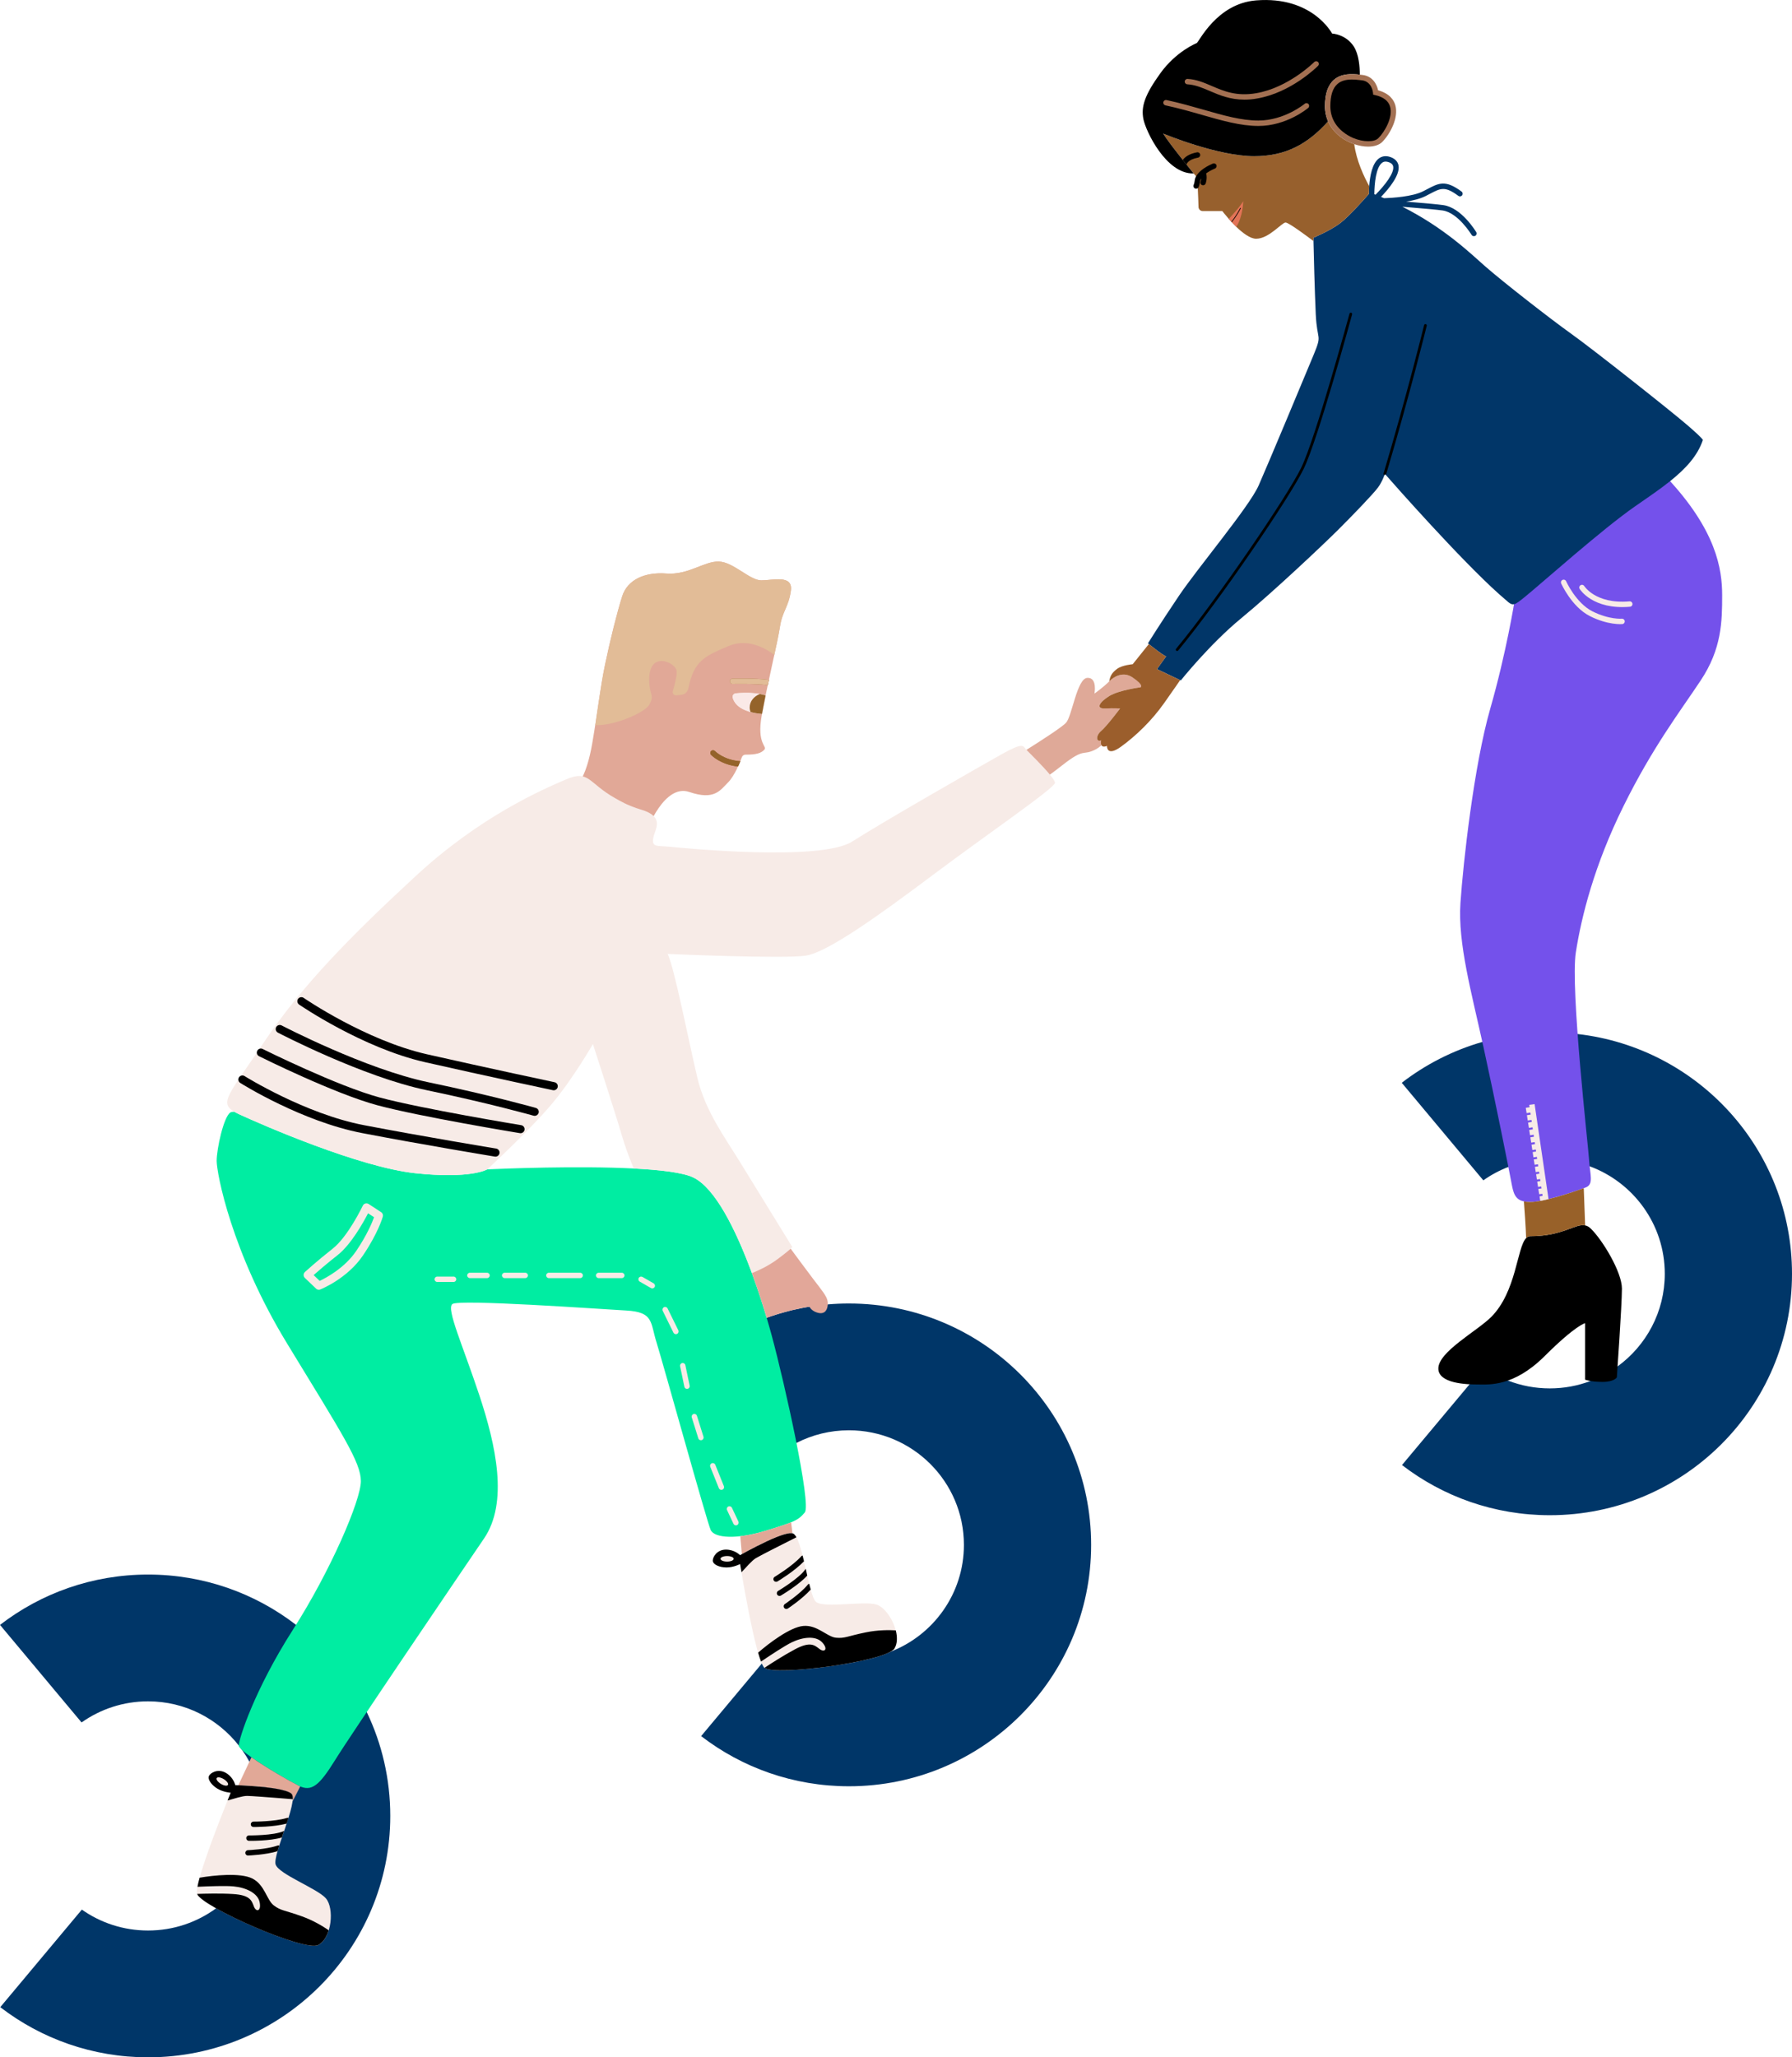 <svg fill="none" height="233" viewBox="0 0 203 233" width="203" xmlns="http://www.w3.org/2000/svg"><path d="m41.544 193.899c-1.864-3.892-4.623-7.273-8.01-9.879-4.635-3.57-10.447-5.696-16.762-5.696s-12.133 2.126-16.771 5.703l9.239 11.048c2.127-1.506 4.727-2.392 7.532-2.392 4.178 0 7.897 1.961 10.282 5.01v.003c.132.168.258.336.38.51.297.418.57.858.819 1.313.475.886.852 1.83 1.113 2.823.101.375.184.76.251 1.148.12.706.181 1.433.181 2.172 0 .205-.006.409-.015.614-.009.204-.025.409-.043.614-.031.317-.07.632-.123.941-.037.207-.077.415-.123.62-.07.336-.159.669-.261.992-.064.217-.135.428-.211.639-.306.849-.702 1.658-1.177 2.416-.261.421-.549.828-.855 1.216-.218.271-.445.534-.68.788-.558.595-1.171 1.139-1.83 1.622l-.003.003c-2.158 1.576-4.819 2.511-7.704 2.511-2.793 0-5.38-.874-7.501-2.368l-9.242 11.049c4.632 3.564 10.441 5.681 16.744 5.681 15.153 0 27.436-12.24 27.436-27.338 0-4.212-.957-8.202-2.664-11.763z" fill="#003668"/><path d="m96.168 147.626c-.806 0-1.606.033-2.397.103-.702.058-1.398.147-2.084.26-.064.009-.126.021-.19.031-.15.027-.3.052-.451.082-.055.009-.11.018-.166.031-.205.039-.408.082-.61.128-.313.064-.622.137-.929.217-.693.177-1.376.382-2.045.608-.117.039-.233.079-.349.122-.031.012-.064.021-.095.033-2.71.975-5.218 2.365-7.455 4.087l9.239 11.049c.506-.358 1.036-.678 1.591-.963 1.781-.913 3.801-1.429 5.941-1.429 7.194 0 13.025 5.813 13.025 12.979 0 5.516-3.455 10.229-8.326 12.102-1.456.565-3.041.873-4.699.873-2.063 0-4.016-.476-5.751-1.331-.319-.153-.628-.321-.932-.501-.279-.168-.552-.349-.819-.535l-1.824 2.181-.539.645-6.879 8.222c4.632 3.565 10.441 5.682 16.744 5.682 15.152 0 27.436-12.24 27.436-27.338 0-15.099-12.284-27.338-27.436-27.338z" fill="#003668"/><path d="m178.715 117.108c-1.033-.119-2.084-.181-3.151-.181-2.652 0-5.218.376-7.642 1.076-3.351.965-6.438 2.553-9.13 4.627l9.24 11.049c.874-.617 1.827-1.131 2.839-1.519.916-.357 1.885-.61 2.89-.748.328-.046.662-.079 1-.101.266-.015.533-.024.803-.024 1.588 0 3.111.284 4.515.8 4.969 1.83 8.51 6.595 8.51 12.179 0 4.307-2.106 8.122-5.346 10.483-.938.681-1.968 1.243-3.072 1.655 0 0 0 0-.003 0-1.431.541-2.983.837-4.604.837-1.674 0-3.274-.314-4.746-.889-.981-.381-1.906-.879-2.755-1.478l-1.588 1.9-7.655 9.148c4.632 3.565 10.441 5.682 16.744 5.682 15.153 0 27.436-12.24 27.436-27.338 0-14.036-10.616-25.604-24.285-27.158z" fill="#003668"/><path d="m195.088 67.426c0 2.954-.046 6.054-2.431 9.637-2.382 3.586-5.444 7.557-8.749 14.243-3.308 6.686-4.764 12.499-5.398 16.568-.632 4.068 1.41 21.928 1.508 23.541.098 1.616.552 2.713-.39 3.07-.061.024-.134.049-.217.079-.776.285-2.471.868-3.991 1.238-.325.079-.644.149-.942.204-.459.083-.873.132-1.201.125-.249-.003-.463-.027-.647-.067-1.058-.229-1.208-1.014-1.429-2.193-.257-1.39-1.774-9.002-3.142-15.245-1.367-6.241-2.924-11.778-2.618-16.36.307-4.582 1.533-15.578 3.372-21.993 1.84-6.415 2.759-12.218 2.759-12.218 4.599-5.498 17.167-14.051 17.167-14.051 5.708 6.054 6.349 10.465 6.349 13.422z" fill="#7451eb"/><path d="m183.733 145.942c0 1.885-.576 10.053-.576 10.053s-.288.51-1.631.51c-1.346 0-1.962-.253-1.962-.253v-6.397s-1.036.196-4.57 3.715c-3.532 3.522-6.352 3.228-7.584 3.228-1.23 0-4.473-.094-4.473-1.808 0-1.897 4.368-4.227 5.972-5.822 2.884-2.874 2.918-7.859 3.972-8.947v-.003c.132-.137.282-.211.454-.211 3.722 0 5.116-1.466 6.232-1.224.233.048.454.171.678.397 1.315 1.307 3.488 4.881 3.488 6.762z" fill="#000"/><path d="m91.174 171.283c-.754.922-1.288 1.115-4.448 2.083-3.161.968-5.788.874-6.223-.098-.438-.968-5.398-18.892-6.125-21.216-.73-2.325-.31-3.455-3.452-3.632-3.145-.177-19.009-1.308-19.69-.727-.681.58 1.165 4.603 3.062 10.318 1.895 5.715 3.305 12.157.533 16.229-2.771 4.068-15.07 22.185-16.869 25.093-1.8 2.905-2.673 3.632-4.132 2.905-1.459-.73-6.756-3.828-6.778-4.542-.018-.718 1.772-6.308 6.109-13.092 4.341-6.781 7.719-14.726 7.719-16.855 0-2.132-2.042-5.233-8.363-15.6-6.321-10.367-7.973-19.314-7.973-20.67s.791-5.015 1.557-5.489c.095-.058.248-.079.454-.07h.003c.169.098.362.195.579.296 2.593 1.195 13.546 5.975 19.898 6.653 6.202.663 8.078-.385 8.163-.434 1.809-.082 10.233-.424 16.593-.097 3.032.152 5.591.458 6.747 1.017 2.458 1.182 4.761 5.822 6.499 10.462.046.122.089.241.135.363.699 1.9 1.303 3.785 1.781 5.419.175.586.328 1.136.466 1.646 1.49 5.489 4.506 19.119 3.752 20.038z" fill="#00eda2"/><path d="m65.479 88.786s.972-.919 1.603-4.554.874-6.152 1.459-8.962c.583-2.81 1.361-5.91 1.944-7.749.583-1.842 2.529-2.761 5.006-2.569 2.48.192 4.279-1.405 5.932-1.356s3.501 2.132 4.813 2.132c1.312 0 3.599-.678 3.354 1.164-.242 1.842-.978 2.331-1.238 4.093-.261 1.762-1.484 6.757-2.066 10.053-.582 3.296.68 3.455.291 3.876-.362.388-.917.556-2.131.553-.178 0-.34.11-.402.278-.233.626-.843 2.144-1.554 2.853-.907.904-1.554 2.068-4.408 1.097-2.851-.968-4.798 4.359-4.798 4.359l-4.764-2.294z" fill="#e1a897"/><path d="m86.726 78.764c-.15.736-.288 1.445-.408 2.092-.506-.043-.932-.119-1.297-.22-1.484-.397-1.907-1.155-2.023-1.637-.055-.232.123-.455.359-.476 1.223-.116 2.115-.04 2.728.076.264.049.475.11.641.165z" fill="#f7ebe7"/><path d="m119.508 88.658c0 .58-7.844 5.941-13.871 10.465-6.03 4.521-11.864 8.717-14.344 9.105-2.483.388-15.668-.192-15.668-.192.711 1.292 2.462 10.205 3.369 14.014.907 3.812 3.176 6.848 4.798 9.496 1.622 2.649 5.962 9.686 5.962 9.686s-.04.052-.187.187c-.215.195-.668.577-1.563 1.237-1.048.77-2.223 1.286-2.829 1.524-.046-.122-.089-.241-.135-.363-1.738-4.64-4.04-9.28-6.499-10.462-1.156-.559-3.715-.865-6.747-1.017-.631-1.488-1.085-2.841-1.355-3.764-.714-2.455-3.274-10.333-3.274-10.333s-2.268 3.971-4.733 6.879c-2.462 2.905-7.228 7.312-7.228 7.312s0 0-.003.003c-.086.049-1.962 1.097-8.163.434-6.352-.678-17.305-5.458-19.898-6.653-.218-.101-.411-.198-.579-.296h-.003c-1.806-1.039-.576-2.022 3.338-7.875 4.276-6.393 9.868-12.062 17.21-18.843 7.339-6.781 14.389-9.802 17.014-10.932 2.627-1.13 2.501.415 5.576 2.132.442.247 1.355.822 2.931 1.292 2.731.816 1.57 2.187 1.379 3.198-.202 1.078.42.871 1.781.999 1.361.131 17.145 1.714 20.744-.58 3.599-2.294 14.39-8.461 16.919-9.881 2.529-1.42 2.431-.938 2.786-.55.356.388 3.274 3.198 3.274 3.779z" fill="#f7ebe7"/><path d="m89.592 66.891c-.242 1.842-.978 2.331-1.238 4.093-.101.678-.343 1.833-.638 3.186-.886-.678-2.955-1.94-5.156-1.014-2.734 1.151-3.961 1.677-4.583 4.805-.077.388-.392.684-.785.73l-.561.064c-.273.031-.49-.223-.411-.483.208-.709.524-1.903.411-2.37-.233-.962-3.323-2.303-3.078 1.454.095 1.466.582 1.387 0 2.453-.506.922-4.077 2.431-6.119 2.309.399-2.569.647-4.615 1.11-6.845.586-2.81 1.361-5.911 1.947-7.753.582-1.839 2.526-2.761 5.006-2.566 2.48.193 4.279-1.405 5.932-1.356s3.501 2.129 4.813 2.129c1.309 0 3.596-.678 3.35 1.164z" fill="#e2bc97"/><path d="m86.726 78.764c-.15.736-.288 1.445-.408 2.092-.506-.043-.932-.119-1.297-.22-1.484-.397-1.907-1.155-2.023-1.637-.055-.232.123-.455.359-.476 1.223-.116 2.115-.04 2.728.076.264.049.475.11.641.165z" fill="#fae9e7"/><path d="m86.726 78.764c-.15.736-.288 1.445-.408 2.092-.506-.043-.932-.119-1.297-.22-.061-.162-.095-.336-.095-.513 0-.684.478-1.271 1.159-1.524.264.049.475.11.641.165z" fill="#94632a"/><path d="m83.863 86.214c-.074.18-.159.385-.254.596-1.986-.211-3.017-1.277-3.062-1.326-.117-.122-.11-.318.015-.431.123-.116.316-.11.432.012.009.012.993 1.017 2.869 1.149z" fill="#94632a"/><path d="m87.103 76.992c-.043.199-.086.397-.129.596-1.533-.183-3.948-.122-3.979-.122-.163.012-.31-.128-.313-.296-.006-.168.129-.308.297-.315.123-.003 2.538-.064 4.123.138z" fill="#94632a"/><path d="m83.863 86.214c-.074.18-.159.385-.254.596-1.986-.211-3.017-1.277-3.062-1.326-.117-.122-.11-.318.015-.431.123-.116.316-.11.432.012.009.012.993 1.017 2.869 1.149z" fill="#94632a"/><path d="m87.103 76.992c-.043.199-.086.397-.129.596-1.533-.183-3.948-.122-3.979-.122-.163.012-.31-.128-.313-.296-.006-.168.129-.308.297-.315.123-.003 2.538-.064 4.123.138z" fill="#e2bc97"/><path d="m62.726 123.476c-.031 0-.064-.003-.095-.009-.074-.015-7.409-1.57-14.46-3.167-7.133-1.616-14.221-6.482-14.291-6.531-.208-.143-.261-.431-.117-.638.144-.208.432-.26.641-.116.07.049 7.014 4.814 13.969 6.387 7.045 1.594 14.374 3.149 14.448 3.164.248.052.408.297.356.544-.049.22-.239.366-.451.366z" fill="#000"/><path d="m60.571 126.375c-.043 0-.083-.006-.126-.018-.049-.012-4.932-1.393-12.106-2.89-7.256-1.512-16.765-6.466-16.86-6.518-.224-.119-.313-.394-.193-.62.12-.223.396-.312.622-.193.095.049 9.491 4.946 16.621 6.433 7.21 1.503 12.121 2.893 12.17 2.908.245.07.386.324.316.565-.061.202-.245.333-.445.333z" fill="#000"/><path d="m58.965 128.339c-.025 0-.049-.003-.077-.006-.113-.018-11.309-1.86-16.137-3.158-4.85-1.304-13.059-5.382-13.405-5.556-.227-.113-.319-.388-.205-.614.113-.226.389-.318.616-.205.083.043 8.473 4.209 13.234 5.489 4.782 1.286 15.934 3.122 16.048 3.14.251.04.42.278.38.526-.037.222-.23.384-.454.384z" fill="#000"/><path d="m56.132 130.994c-.025 0-.049-.003-.077-.006-.083-.013-8.286-1.366-15.021-2.661-6.811-1.31-13.537-5.504-13.819-5.681-.215-.135-.279-.419-.144-.633.135-.213.42-.278.634-.143.068.043 6.864 4.282 13.504 5.556 6.723 1.292 14.914 2.642 14.996 2.654.251.04.42.278.38.526-.04.229-.233.388-.454.388z" fill="#000"/><g fill="#f7ebe7"><path d="m43.175 137.283-1.41-.923c-.11-.07-.248-.094-.377-.058-.129.037-.233.126-.291.248-.015.033-1.674 3.503-3.418 4.872-1.839 1.448-3.124 2.627-3.139 2.639-.092.086-.144.208-.147.333 0 .125.049.247.141.336l1.266 1.21c.086.082.199.128.319.128.055 0 .113-.012.169-.034.126-.049 3.068-1.243 4.831-3.852 1.723-2.55 2.229-4.319 2.247-4.395.055-.192-.021-.397-.19-.504zm-2.82 4.389c-1.309 1.934-3.406 3.046-4.141 3.394l-.687-.657c.503-.443 1.484-1.292 2.722-2.266 1.52-1.198 2.906-3.69 3.446-4.732l.68.443c-.218.599-.797 2.007-2.02 3.818z"/><path d="m51.381 145.188h-1.849c-.169 0-.307-.137-.307-.305s.138-.306.307-.306h1.849c.169 0 .306.138.306.306s-.138.305-.306.305z"/><path d="m55.173 144.751h-1.944c-.169 0-.306-.137-.306-.305s.138-.305.306-.305h1.944c.169 0 .307.137.307.305s-.138.305-.307.305z"/><path d="m59.501 144.751h-2.333c-.169 0-.307-.137-.307-.305s.138-.305.307-.305h2.333c.169 0 .307.137.307.305s-.138.305-.307.305z"/><path d="m65.724 144.751h-3.55c-.169 0-.306-.137-.306-.305s.138-.305.306-.305h3.55c.169 0 .306.137.306.305s-.138.305-.306.305z"/><path d="m70.439 144.751h-2.624c-.169 0-.307-.137-.307-.305s.138-.305.307-.305h2.624c.169 0 .306.137.306.305s-.138.305-.306.305z"/><path d="m73.891 145.915c-.052 0-.104-.012-.153-.04l-1.266-.727c-.147-.085-.196-.271-.113-.418.086-.147.273-.195.42-.113l1.266.727c.147.085.196.272.113.418-.058.098-.162.153-.267.153z"/><path d="m76.564 151.099c-.113 0-.224-.064-.276-.171l-1.214-2.471c-.074-.153-.012-.336.141-.41.153-.076.334-.012.411.141l1.214 2.471c.074.153.012.336-.141.409-.043.022-.089.031-.135.031z"/><path d="m77.827 157.299c-.141 0-.27-.097-.3-.244l-.487-2.324c-.034-.165.071-.327.236-.361.166-.037.328.07.362.235l.487 2.325c.034.165-.07.327-.236.36-.018.006-.04.009-.061.009z"/><path d="m79.397 163.112c-.132 0-.251-.082-.291-.214l-.742-2.373c-.049-.162.04-.333.202-.382s.334.04.383.202l.742 2.373c.049.162-.04.333-.202.382-.031.006-.061.012-.092.012z"/><path d="m81.717 168.732c-.123 0-.236-.073-.285-.192l-.972-2.422c-.064-.156.012-.333.172-.397.159-.064.334.012.399.171l.972 2.422c.064.156-.012.333-.172.397-.037.012-.074.021-.114.021z"/><path d="m83.369 172.752c-.117 0-.227-.064-.279-.177l-.73-1.552c-.071-.152-.006-.336.147-.406s.337-.006.408.147l.73 1.551c.07.153.006.336-.147.407-.04.021-.083.03-.129.03z"/></g><path d="m179.567 138.783c-1.116-.242-2.51 1.224-6.232 1.224-.171 0-.322.074-.454.211-.036-1.188-.183-3.25-.251-4.154.184.04.399.064.647.067 1.545.028 4.935-1.127 6.134-1.567z" fill="#986129"/><path d="m175.42 135.801c-.325.08-.644.15-.941.205l-.08-.516.346-.055-.033-.232-.35.055-.098-.605.359-.058-.034-.226-.359.055-.092-.605.362-.058-.033-.232-.365.058-.092-.605.368-.058-.034-.232-.374.058-.092-.605.377-.058-.034-.229-.377.058-.098-.605.386-.061-.033-.232-.387.061-.092-.605.39-.061-.034-.229-.389.061-.098-.605.398-.064-.034-.229-.398.061-.095-.604.405-.065-.034-.229-.408.064-.092-.604.411-.065-.034-.232-.411.065-.098-.605.42-.067-.033-.23-.423.068-.092-.605.426-.067-.034-.233-.429.068-.092-.605.432-.067-.04-.266.607-.086z" fill="#f7ebe7"/><path d="m179.209 66.537s1.361 2.23 5.413 1.873" stroke="#f7ebe7" stroke-linecap="round" stroke-miterlimit="10" stroke-width=".613"/><path d="m177.133 65.953s1.135 2.551 3.112 3.552c1.977 1.002 3.501.871 3.501.871" stroke="#f7ebe7" stroke-linecap="round" stroke-miterlimit="10" stroke-width=".613"/><path d="m89.764 173.653c-1.018-.22-4.801 1.842-5.726 2.358-.055-.537-.123-1.341-.178-2.028.858-.098 1.836-.299 2.866-.617 1.392-.427 2.272-.699 2.888-.956.058.412.11.861.15 1.243z" fill="#e1a897"/><path d="m33.138 204.025c.052-.41.028-.715-.113-.862-.68-.705-4.794-.925-6.027-.977l1.487-3.165c1.683 1.182 4.371 2.728 5.346 3.217.061.03.12.058.178.082z" fill="#e1a897"/><path d="m89.788 173.656c-1.119-.29-5.956 2.472-5.956 2.472s-.592-.63-1.597-.63c-1.006 0-1.49.807-1.49 1.243 0 .437.745.776 1.554.776s1.539-.388 1.539-.388 1.729 10.734 2.737 11.739c1.008 1.005 13.856-.678 14.754-2.181s-.632-4.53-2.042-4.967c-1.41-.436-5.981.449-6.854-.308-.871-.755-1.527-7.465-2.646-7.756z" fill="#f7ebe7"/><g fill="#000"><path d="m91.079 176.818c-1.058 1.112-2.921 2.236-3.004 2.285-.049.03-.104.042-.159.042-.104 0-.205-.052-.261-.146-.089-.144-.043-.333.104-.419.018-.012 2.042-1.234 3.004-2.318.043-.049.098-.083.156-.095.055.211.107.431.159.651z"/><path d="m91.447 178.437c-.953 1.057-2.894 2.211-2.986 2.266-.049.028-.101.043-.156.043-.104 0-.205-.055-.264-.15-.086-.146-.037-.333.107-.418.025-.015 2.403-1.433 3.087-2.453.012-.018.028-.037.04-.049.058.257.117.51.172.761z"/><path d="m91.836 180.022c-.92 1.039-2.511 2.102-2.584 2.147-.052.037-.11.052-.169.052-.098 0-.196-.045-.254-.134-.095-.141-.058-.33.083-.425.018-.012 1.766-1.179 2.594-2.193.043-.052.101-.088.162-.104.058.233.114.452.169.657z"/><path d="m101.333 186.687c-.892 1.491-13.556 3.162-14.73 2.199.714-.473 2.198-1.432 3.461-2.101 1.732-.92 2.204-.468 2.771-.031.567.434 1.021.031.306-.745-.714-.773-2.17-.629-3.467 0-.782.382-2.345 1.411-3.464 2.169-.107-.275-.218-.617-.331-1.008 1.226-1.072 3.627-2.89 5.113-3.024 1.594-.147 2.685 1.234 3.706 1.331 1.021.098 1.263-.171 3.378-.604 1.358-.281 2.648-.272 3.397-.229.193.751.187 1.496-.141 2.043z"/><path d="m89.994 173.786c-.018-.018-.034-.034-.052-.046-.049-.043-.101-.07-.153-.082-.006-.003-.015-.003-.025-.003-.028-.006-.052-.01-.083-.013-.126-.012-.285 0-.463.037-.009.003-.018.003-.028.006-.098.022-.205.049-.319.08-.113.03-.23.067-.352.11-.061.021-.123.042-.187.067h-.003c-.11.039-.224.082-.337.128-1.487.59-3.344 1.604-3.954 1.943-.132.073-.205.116-.205.116s-.592-.629-1.597-.629c-1.002 0-1.49.806-1.49 1.243s.745.776 1.557.776c.809 0 1.539-.388 1.539-.388s.003.012.006.036c.003.016.006.037.009.064.003.007.003.013.003.022.003.015.006.033.009.055.018.107.043.259.077.455.012.061.021.128.034.195.006.034.012.071.018.107.503-.528 1.165-1.322 1.631-1.6.524-.315 3.464-1.799 4.592-2.364-.074-.132-.15-.239-.227-.315zm-7.627 3.07c-.411 0-.745-.141-.745-.315s.334-.314.745-.314c.414 0 .748.14.748.314s-.334.315-.748.315z"/></g><path d="m33.025 203.164c-.8-.831-6.373-.99-6.373-.99s-.175-.846-1.03-1.368c-.858-.523-1.695-.086-1.922.284-.23.373.23 1.048.92 1.469.69.422 1.517.471 1.517.471s-4.148 10.055-3.813 11.436c.334 1.38 12.173 6.628 13.727 5.816 1.554-.813 1.833-4.191.858-5.297s-5.337-2.728-5.686-3.827c-.352-1.1 2.603-7.163 1.802-7.994z" fill="#f7ebe7"/><g fill="#000"><path d="m32.47 206.529c-1.484.397-3.663.388-3.758.385-.058 0-.11-.018-.159-.046-.089-.055-.147-.149-.144-.259 0-.168.138-.306.31-.303.021 0 2.388.01 3.777-.415.061-.018.126-.018.184 0-.068.211-.138.425-.208.638z"/><path d="m31.933 208.102c-1.367.407-3.627.382-3.734.379-.055-.003-.107-.015-.156-.046-.089-.055-.147-.152-.147-.265.003-.171.144-.303.31-.303.028 0 2.802.028 3.918-.485.021-.01.043-.019.058-.022-.08.254-.163.501-.248.742z"/><path d="m31.437 209.657c-1.327.406-3.243.486-3.329.489-.064.003-.123-.012-.172-.043-.083-.052-.144-.14-.147-.247-.006-.168.123-.312.294-.318.021 0 2.124-.089 3.36-.522.064-.022.132-.025.193-.003-.07.226-.141.44-.199.644z"/><path d="m37.237 218.613c-.23.739-.625 1.375-1.192 1.668-1.542.809-13.218-4.353-13.715-5.785.858-.034 2.624-.08 4.053.009 1.959.116 2.124.745 2.379 1.414.258.666.855.556.653-.476-.205-1.03-1.52-1.665-2.958-1.803-.865-.082-2.737-.018-4.089.046.052-.29.138-.638.245-1.029 1.606-.278 4.607-.581 5.947.079 1.435.703 1.643 2.45 2.462 3.064s1.168.51 3.197 1.24c1.306.467 2.403 1.146 3.019 1.573z"/><path d="m33.159 203.573c0-.022-.003-.043-.006-.065-.003-.033-.006-.064-.012-.094-.009-.04-.018-.074-.031-.107-.006-.018-.012-.037-.021-.052 0-.003 0-.003 0-.003h-.003c0-.006-.003-.012-.009-.018-.015-.028-.031-.049-.052-.071-.021-.021-.046-.042-.074-.064-.021-.015-.046-.033-.07-.049-.037-.021-.077-.046-.123-.067-.233-.116-.564-.214-.95-.299-.077-.019-.156-.034-.236-.049-.095-.018-.193-.037-.294-.055-.074-.012-.144-.025-.218-.037-.021-.003-.04-.006-.061-.009-.052-.006-.104-.015-.159-.024-.285-.04-.582-.08-.883-.11-.07-.006-.144-.016-.215-.022-.129-.015-.251-.027-.377-.036-.104-.013-.211-.022-.316-.031h-.015c-.107-.009-.215-.018-.319-.024-.178-.013-.346-.025-.512-.037-.015 0-.031 0-.049-.003-.052-.003-.101-.006-.153-.009-.015-.003-.031-.003-.046-.003-.129-.006-.255-.016-.371-.022-.018 0-.034 0-.052-.003-.003-.003-.006-.003-.009 0-.037-.003-.073-.006-.107-.006-.101-.006-.196-.012-.279-.012-.015 0-.031 0-.046-.003-.031-.003-.061-.003-.089-.006-.224-.009-.352-.012-.352-.012s-.117-.556-.616-1.045c-.077-.076-.166-.15-.261-.22-.049-.034-.098-.067-.153-.101-.426-.259-.849-.284-1.196-.195-.058.015-.113.033-.166.055-.08.03-.153.067-.221.107-.11.067-.202.143-.27.223-.015.015-.028.033-.04.048-.012.016-.021.031-.031.046-.123.202-.049.489.153.779.043.055.086.11.132.165.166.193.386.376.634.529.69.421 1.518.47 1.518.47s-.138.327-.356.877c.705-.19 1.686-.523 2.229-.517.233.003.855.043 1.609.098 1.214.086 2.765.211 3.544.275h.003v-.079c0-.04 0-.077-.003-.113zm-7.339-1.424c-.089.15-.448.095-.8-.119s-.564-.507-.472-.657c.092-.146.451-.094.8.119.352.217.564.511.472.657z"/></g><path d="m93.77 147.729c-.021.547-.288 1.152-1.091.957-.555-.135-.843-.446-.993-.697-.27.043-.539.092-.806.144-1.383.268-2.728.641-4.028 1.108-.463-1.548-1.027-3.298-1.677-5.061.607-.238 1.781-.754 2.829-1.524.895-.66 1.349-1.042 1.563-1.237.561.76 1.867 2.532 2.578 3.464.923 1.212 1.508 1.89 1.603 2.471.018.113.028.244.021.375z" fill="#e2a799"/><path d="m191.201 48.194c-1.849-1.601-10.794-8.672-13.176-10.367-2.381-1.695-7.78-5.91-9.772-7.655-1.616-1.414-4.577-4.328-9.39-6.76.466.043 1.005.088 1.628.141 1.082.089 2.204.183 2.93.284 1.751.244 3.265 2.737 3.28 2.761.059.095.16.15.264.15.055 0 .107-.015.156-.043.148-.089.194-.275.108-.418-.068-.113-1.68-2.771-3.722-3.055-.745-.104-1.873-.199-2.964-.29-.392-.034-.828-.07-1.257-.107.797-.125 1.603-.324 2.201-.626.175-.086.334-.171.484-.251 1.245-.654 1.711-.898 3.231.223.135.101.328.073.43-.064.101-.134.07-.327-.065-.424-1.83-1.353-2.559-.968-3.881-.275-.15.08-.306.162-.475.247-1.211.611-3.482.751-4.42.782-.117-.049-.233-.098-.35-.147.911-.944 2.186-2.493 1.984-3.565-.059-.299-.258-.709-.883-.938-.635-.232-1.076-.049-1.337.144-.751.556-1.014 1.955-1.1 3.134-.006.08-.013.159-.016.238-.012.232-.018.452-.021.651-.484.559-2.244 2.544-3.222 3.29-1.143.874-3.062 1.671-3.062 1.671s.003.134.009.376c.027 1.289.135 5.596.257 8.272.148 3.174.779 2.156-.266 4.676-1.046 2.517-5.129 12.304-6.199 14.726-1.07 2.422-6.903 9.338-9.043 12.518-2.14 3.177-3.501 5.367-3.501 5.367s.037.03.101.082c.007.006.013.009.019.012.018.018.04.034.064.055.092.073.215.171.356.278.04.034.083.067.129.101.539.421 1.238.938 1.397.938l-1.045 1.454 2.624 1.246.074.037s3.283-4.117 6.879-7.071c3.599-2.954 9.334-8.382 10.94-9.979 1.604-1.598 3.986-4.069 4.519-4.796.402-.544.638-1.139.73-1.405.033-.092.049-.144.049-.144s.018.021.052.061c.012.012.027.028.043.046.003.003.003.003.006.006.944 1.078 8.464 9.597 12.832 13.498.993.828 1.266 1.249 1.701 1.152.291-.064.656-.363 1.361-.938 1.751-1.426 8.703-7.624 12.348-10.144 1.453-1.005 2.805-1.924 3.973-2.856 1.76-1.408 3.096-2.847 3.709-4.652 0 0 .144-.049-1.701-1.646zm-35.379-26.141c-.046-.021-.092-.037-.138-.055.015-1.243.187-3.048.886-3.568.086-.061.208-.131.395-.131.102 0 .221.021.365.073.387.141.466.342.491.479.144.751-.978 2.172-1.999 3.201z" fill="#013668"/><path d="m161.508 36.709c-.079-.021-.165.031-.183.113-.019.076-1.907 7.755-4.596 16.803-.024.076.019.159.099.186.033-.092.049-.144.049-.144s.018.021.052.061c.012.012.027.028.043.046.003.003.003.003.006.006.021-.015.036-.04.046-.07 2.691-9.054 4.58-16.742 4.598-16.818.021-.079-.031-.165-.114-.183zm-8.448-1.292c-.083-.021-.166.028-.187.11-.04.141-3.841 14.103-5.469 17.445-1.582 3.244-9.46 14.812-14.175 20.508-.055.064-.046.162.022.214.027.025.061.037.095.037.046 0 .089-.021.119-.058 4.727-5.709 12.627-17.31 14.215-20.569 1.64-3.363 5.451-17.356 5.487-17.497.025-.082-.024-.165-.107-.189z" fill="#013668"/><path d="m153.167 35.606c-.036.141-3.847 14.133-5.487 17.497-1.588 3.259-9.488 14.86-14.215 20.569-.03.037-.073.058-.119.058-.034 0-.068-.012-.095-.037-.068-.052-.077-.15-.022-.214 4.715-5.697 12.593-17.264 14.175-20.508 1.628-3.342 5.429-17.304 5.469-17.445.021-.082.104-.131.187-.11.083.024.132.107.107.189z" fill="#000"/><path d="m161.622 36.892c-.018.076-1.907 7.765-4.598 16.818-.009.03-.025.055-.046.07-.068-.073-.101-.113-.101-.113s-.016.052-.049.144c-.08-.028-.123-.11-.098-.186 2.688-9.048 4.576-16.727 4.595-16.803.018-.083.104-.134.184-.113.082.018.135.104.113.183z" fill="#000"/><path d="m155.104 21.076c-.006.079-.012.159-.015.238-.012.232-.018.452-.021.651-.485.559-2.244 2.545-3.222 3.29-1.144.874-3.063 1.671-3.063 1.671s.003.134.01.376c-.681-.513-2.808-2.102-3.161-2.102-.423 0-1.882 1.839-3.338 1.839-.662 0-1.515-.647-2.247-1.35-.313-.305-.604-.62-.849-.898-.439-.498-.73-.883-.73-.883h-2.216c-.264 0-.479-.208-.485-.47-.015-.525-.043-1.402-.082-2.132-.028-.495-.062-.925-.102-1.13-.012-.064-.043-.131-.088-.202-.068-.107-.169-.22-.292-.33h.016s-.341-.415-.816-1.005c0 0 0 0 0-.003-.132-.162-.27-.336-.414-.519-.827-1.045-1.836-2.349-2.228-2.99.187.076 6.189 2.563 10.306 2.563 3.571 0 6.054-1.353 8.378-3.943.469 1.069 1.382 1.937 2.633 2.453.111.046.224.088.334.125.233 1.842 1.098 3.675 1.692 4.753z" fill="#97602d"/><path d="m154.041 8.455c-.883-.098-2.084-.162-2.946.602-.668.593-1.005 1.591-1.005 2.966 0 .171.009.342.027.507.049.428.16.834.328 1.216-2.323 2.59-4.806 3.943-8.378 3.943-4.117 0-10.119-2.486-10.306-2.563.714 1.167 3.458 4.518 3.458 4.518h-.015c-3.103.082-5.423-4.814-5.681-6.167-.26-1.356.098-2.648 1.913-5.168 1.815-2.517 4.114-3.421 4.114-3.421.254-.073 2.241-4.487 6.744-4.844 6.392-.51 8.605 3.754 8.605 3.754s1.554.073 2.452 1.454c.583.889.69 2.312.69 3.204z" fill="#000"/><path d="m156.359 15.865c-.537.535-1.791.571-3.008.11-1.327-.498-2.618-1.585-2.897-3.262-.039-.22-.058-.449-.058-.69 0-3.745 2.526-3.391 3.921-3.229s1.524 1.68 1.524 1.68c3.402.773 1.716 4.197.518 5.391z" fill="#000"/><path d="m158.063 11.909c-.169-.577-.644-1.326-1.95-1.683-.129-.641-.604-1.604-1.76-1.735l-.067-.009c-.077-.009-.159-.018-.245-.027-.883-.098-2.085-.162-2.946.602-.668.593-1.006 1.591-1.006 2.966 0 .171.01.342.028.507.049.428.159.834.328 1.216.469 1.069 1.382 1.937 2.633 2.453.111.046.224.089.334.125.546.189 1.086.281 1.573.281.671 0 1.241-.177 1.591-.522.867-.865 1.901-2.731 1.487-4.173zm-4.819 3.699c-.546-.241-1.852-.944-2.348-2.382-.031-.095-.062-.196-.086-.299-.068-.278-.108-.577-.108-.904 0-1.194.267-2.037.801-2.508.45-.4 1.051-.507 1.64-.507.303 0 .607.027.882.061.065.006.126.015.187.021l.068.006c1.122.131 1.251 1.35 1.254 1.402l.018.223.221.049c.938.214 1.511.654 1.698 1.31.343 1.188-.589 2.832-1.33 3.571-.466.464-1.68.455-2.827-.015-.021-.009-.046-.018-.07-.028z" fill="#a37052"/><path d="m135.958 17.499c.03.165-.08.324-.245.354-1.162.214-1.297.742-1.309.785-.129-.162-.27-.339-.414-.522.217-.305.668-.69 1.612-.864.169-.031.325.079.356.247z" fill="#000"/><path d="m137.634 19.084c-.432.186-.754.373-.993.55.141.611-.055 1.13-.067 1.155-.046.119-.163.196-.285.196-.037 0-.074-.009-.111-.021-.159-.061-.236-.238-.174-.394.003-.006.055-.153.073-.366-.098.147-.116.238-.116.241-.007.043-.059.483-.184.751-.055.11-.163.174-.279.174-.043 0-.089-.009-.132-.028-.153-.073-.218-.257-.144-.406.064-.134.113-.418.129-.568.009-.07.082-.538.748-1.087.297-.244.711-.507 1.29-.754.156-.067.337.003.405.159.067.156-.006.333-.16.4z" fill="#000"/><path d="m129.192 77.838s-2.434.315-3.54.993c-1.104.678-1.567 1.454-.472 1.405 1.094-.049 1.701.003 1.701.003s-1.505 2.007-2.14 2.541c-.631.531-.582 1.307 0 1.066 0 0-.089.357.04.565-.248.208-.475.366-.671.467-1.524.776-1.165-.26-3.759 1.778-.561.44-1.03.791-1.419 1.075-.831-1.005-2.299-2.438-2.655-2.807 1.72-1.081 4.071-2.599 4.494-3.082.681-.776 1.233-5.006 2.401-5.071 1.165-.064.809 1.778.809 1.778s.953-.666 1.671-1.378c0 0 0-.003.003-.006.009-.009.033-.034.067-.064.285-.275 1.386-1.191 2.575-.379 1.38.944.895 1.115.895 1.115z" fill="#dfa998"/><path d="m133.686 77.026-.021.037s-.341.51-1.775 2.544c-1.435 2.034-3.21 3.73-4.887 4.948-1.676 1.219-1.603-.079-1.603-.079-.359.147-.536.073-.619-.064-.129-.208-.04-.565-.04-.565-.582.241-.631-.535 0-1.066.635-.535 2.14-2.541 2.14-2.541s-.607-.052-1.702-.003c-1.094.049-.631-.727.473-1.405 1.106-.678 3.54-.993 3.54-.993s.485-.171-.895-1.115c-1.189-.812-2.29.104-2.575.379l-.031.03c-.009.006-.015.015-.021.021s-.012.009-.015.012c.107-.617.306-.974.885-1.411.586-.434 1.775-.531 1.775-.531l1.827-2.282c.384.305 1.736 1.384 1.965 1.384l-1.045 1.454z" fill="#9b5e2c"/><path d="m142.551 14.264c-2.017 0-4.141-.608-6.385-1.252-1.315-.376-2.676-.767-4.148-1.081-.165-.037-.27-.199-.236-.363.037-.165.196-.272.365-.235 1.49.318 2.86.712 4.187 1.09 2.3.66 4.286 1.228 6.217 1.228 2.955 0 5.224-1.879 5.248-1.897.129-.11.322-.092.433.037.11.128.092.321-.037.431-.098.086-2.456 2.043-5.644 2.043z" fill="#a37052"/><path d="m140.973 11.286c-1.64 0-2.848-.516-3.942-.987-.847-.36-1.644-.703-2.533-.751-.168-.009-.297-.153-.291-.321.009-.168.157-.299.322-.29.996.052 1.846.415 2.741.8 1.376.59 2.805 1.2 5.033.819 3.654-.623 6.548-3.5 6.576-3.531.119-.119.312-.122.432-.003.119.119.123.312.003.431-.123.125-3.062 3.048-6.907 3.702-.512.095-.99.131-1.434.131z" fill="#a37052"/><path d="m140.835 22.777s-.028 1.772-.788 2.911c-.181-.174-.353-.354-.512-.525-.018-.018-.034-.037-.052-.055-.101-.11-.196-.217-.285-.318.785-.858 1.303-1.436 1.637-2.013z" fill="#e27356"/><path d="m140.553 23.602c-.025.049-.46.904-1.018 1.561-.018-.018-.034-.037-.052-.055.555-.66.996-1.527 1.002-1.54.01-.021.031-.028.049-.018.022.009.028.034.019.052z" fill="#000"/></svg>